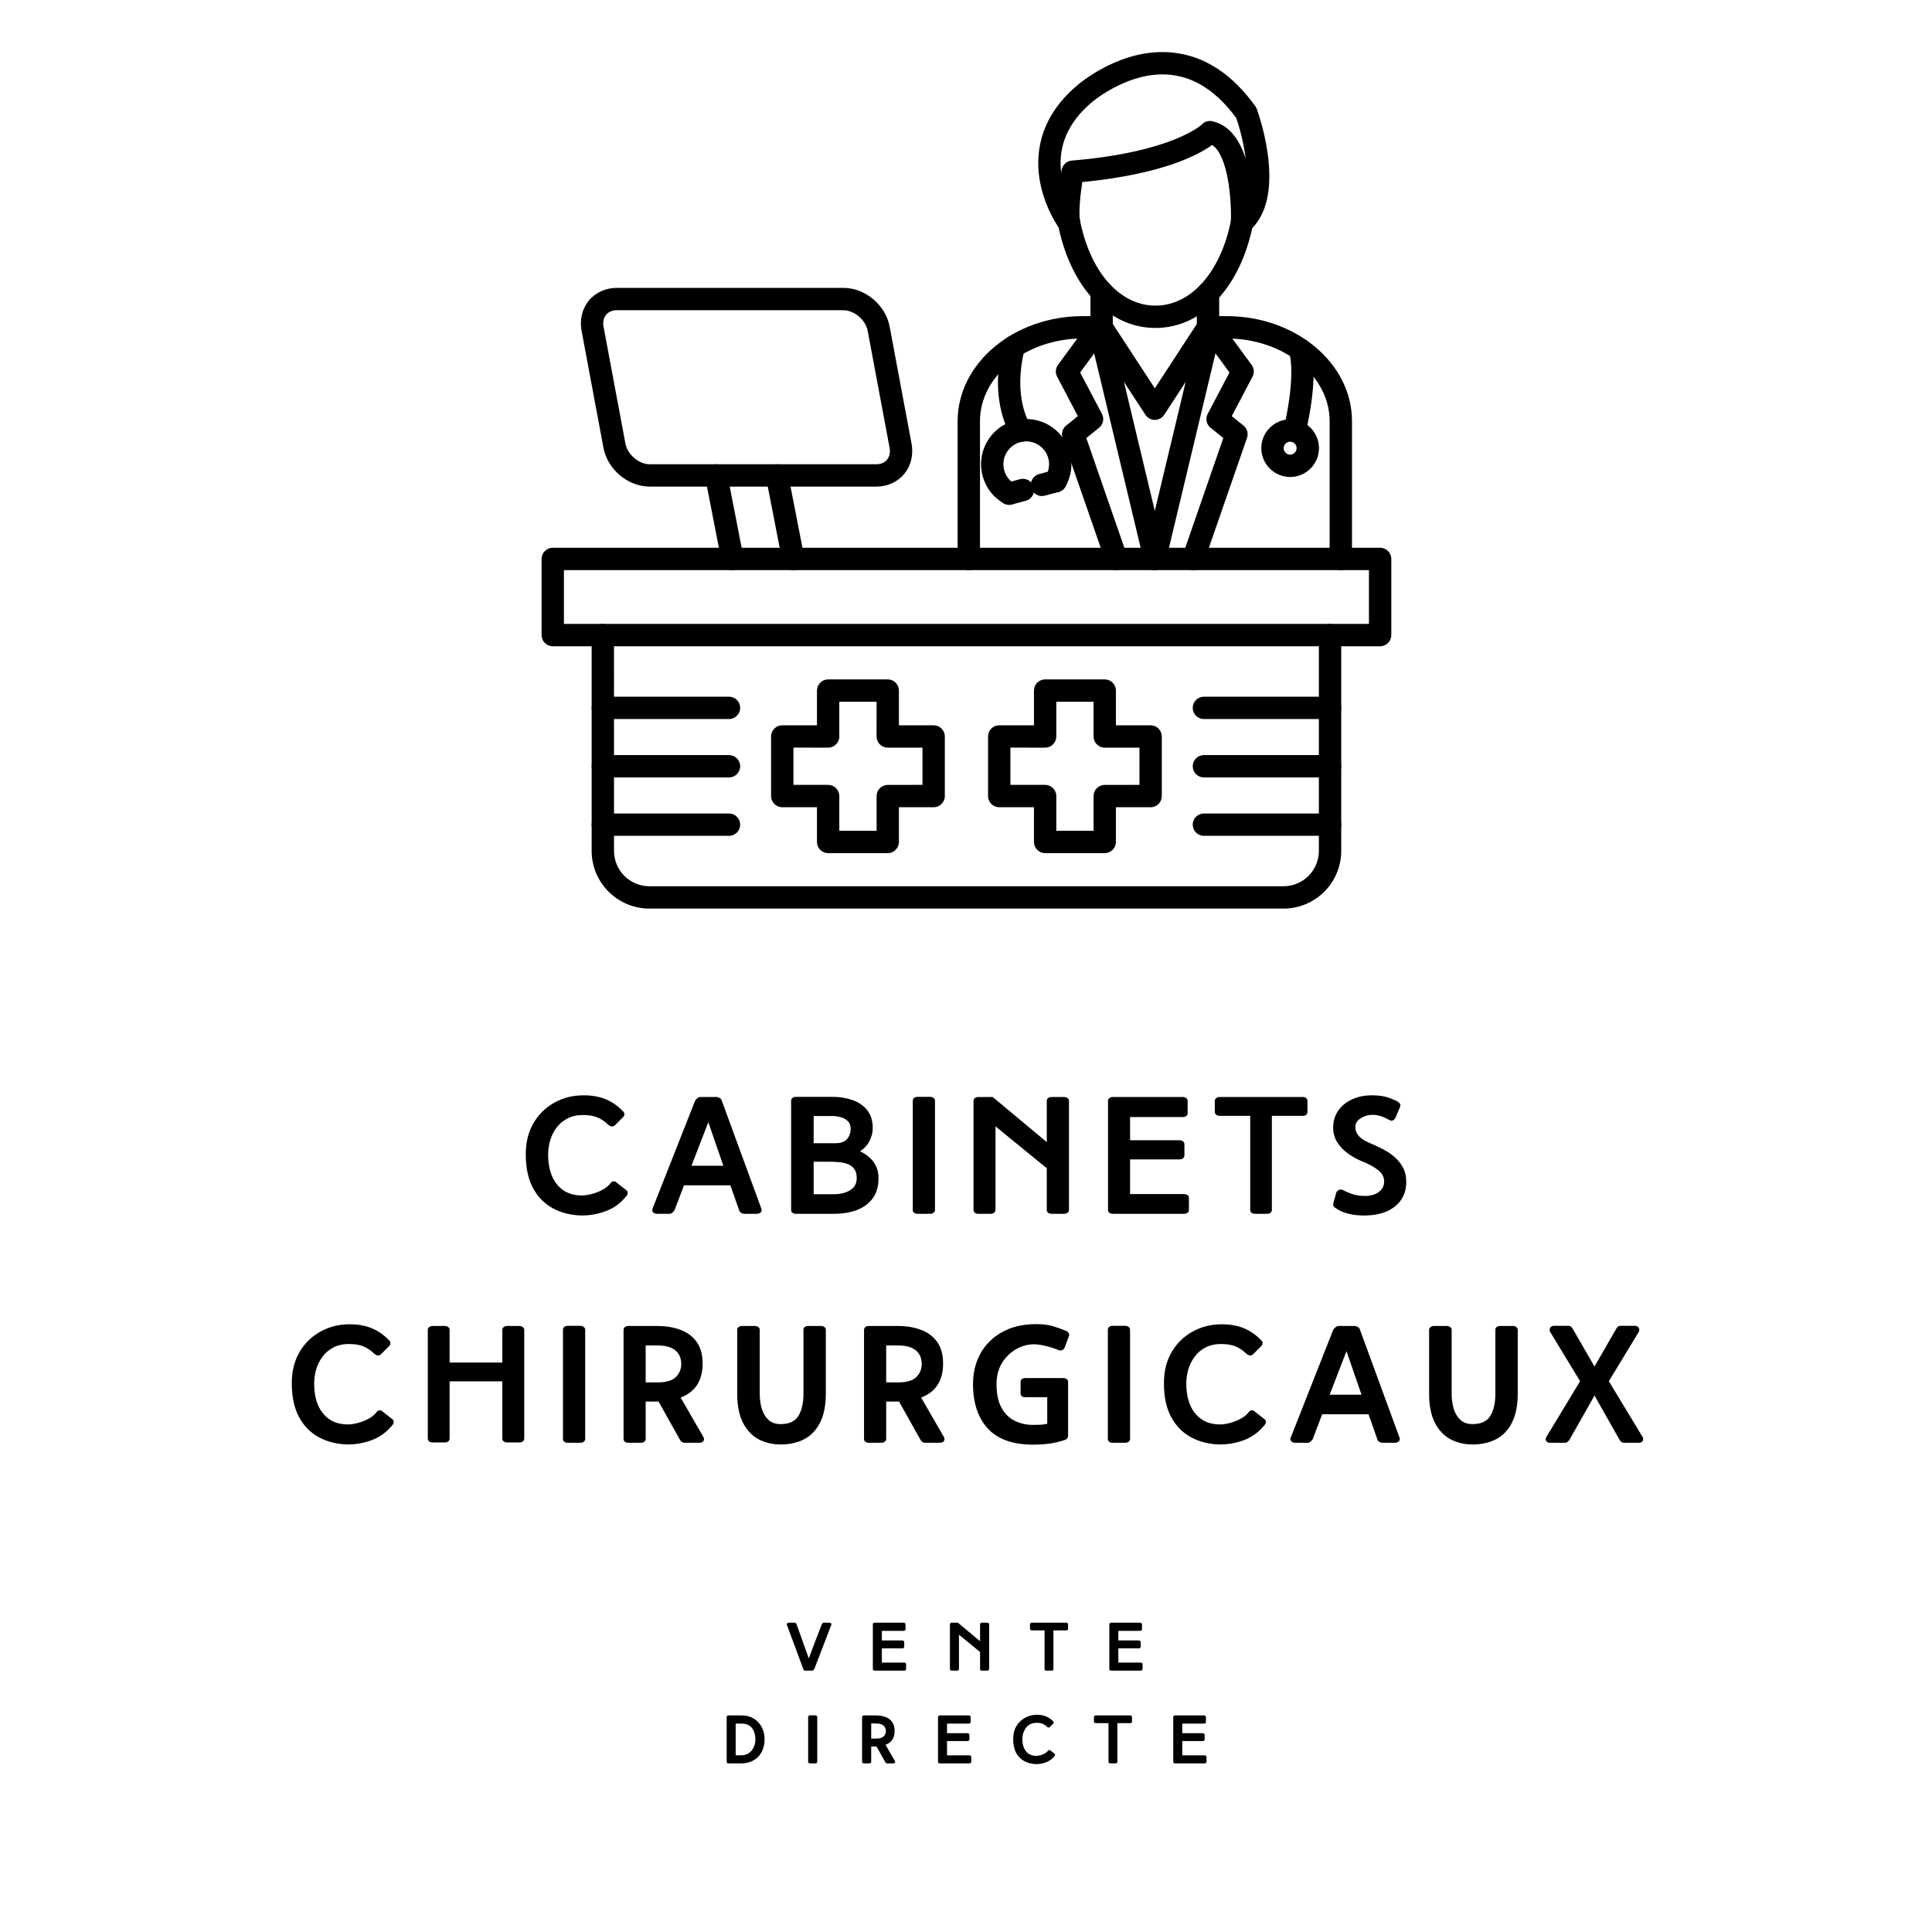 <svg xmlns="http://www.w3.org/2000/svg" xmlns:xlink="http://www.w3.org/1999/xlink" width="500" zoomAndPan="magnify" viewBox="0 0 375 375" height="500" preserveAspectRatio="xMidYMid meet" version="1.2"><defs><clipPath id="8754ed150f"><path d="M 105.086 106 L 270.086 106 L 270.086 126 L 105.086 126 Z M 105.086 106 "/></clipPath><clipPath id="287baa16e4"><path d="M 114 121 L 261 121 L 261 176.355 L 114 176.355 Z M 114 121 "/></clipPath></defs><g id="6b52ac4bc4"><g style="fill:#000000;fill-opacity:1;"><g transform="translate(100.817, 235.599)"><path style="stroke:none" d="M 12.141 -3.562 C 12.641 -3.562 13.234 -3.645 13.922 -3.812 C 14.617 -3.988 15.301 -4.242 15.969 -4.578 C 16.633 -4.91 17.188 -5.336 17.625 -5.859 C 17.75 -6.078 17.926 -6.219 18.156 -6.281 C 18.383 -6.344 18.594 -6.289 18.781 -6.125 L 20.703 -4.625 C 20.891 -4.5 20.992 -4.336 21.016 -4.141 C 21.035 -3.953 20.992 -3.77 20.891 -3.594 C 19.785 -2.188 18.461 -1.18 16.922 -0.578 C 15.379 0.023 13.773 0.328 12.109 0.328 C 10.035 0.285 8.176 -0.172 6.531 -1.047 C 4.895 -1.922 3.602 -3.227 2.656 -4.969 C 1.707 -6.707 1.234 -8.906 1.234 -11.562 C 1.234 -13.875 1.727 -15.879 2.719 -17.578 C 3.707 -19.285 5.055 -20.613 6.766 -21.562 C 8.473 -22.52 10.375 -23 12.469 -23 C 14.133 -23 15.586 -22.734 16.828 -22.203 C 18.066 -21.672 19.172 -20.891 20.141 -19.859 C 20.297 -19.723 20.375 -19.547 20.375 -19.328 C 20.375 -19.117 20.305 -18.945 20.172 -18.812 L 18.594 -17.234 C 18.207 -16.848 17.766 -16.859 17.266 -17.266 C 16.641 -17.891 15.945 -18.363 15.188 -18.688 C 14.438 -19.008 13.488 -19.172 12.344 -19.172 C 11.156 -19.172 10.133 -18.941 9.281 -18.484 C 8.426 -18.035 7.723 -17.43 7.172 -16.672 C 6.617 -15.922 6.211 -15.094 5.953 -14.188 C 5.703 -13.281 5.578 -12.375 5.578 -11.469 C 5.578 -9.914 5.82 -8.547 6.312 -7.359 C 6.812 -6.172 7.551 -5.238 8.531 -4.562 C 9.52 -3.895 10.723 -3.562 12.141 -3.562 Z M 12.141 -3.562 "/></g></g><g style="fill:#000000;fill-opacity:1;"><g transform="translate(126.31, 235.599)"><path style="stroke:none" d="M 15.453 -5.531 L 6.453 -5.531 L 4.625 -0.719 C 4.52 -0.539 4.375 -0.375 4.188 -0.219 C 4.008 -0.07 3.82 0 3.625 0 L 1.266 0 C 0.898 0 0.629 -0.098 0.453 -0.297 C 0.273 -0.504 0.242 -0.75 0.359 -1.031 L 8.609 -21.953 C 8.723 -22.129 8.875 -22.289 9.062 -22.438 C 9.258 -22.594 9.445 -22.672 9.625 -22.672 L 12.797 -22.672 C 12.941 -22.672 13.117 -22.613 13.328 -22.5 C 13.535 -22.395 13.66 -22.289 13.703 -22.188 L 21.469 -1 C 21.582 -0.719 21.539 -0.477 21.344 -0.281 C 21.145 -0.094 20.883 0 20.562 0 L 18.141 0 C 17.984 0 17.801 -0.051 17.594 -0.156 C 17.395 -0.27 17.273 -0.379 17.234 -0.484 Z M 7.906 -9.328 L 14.094 -9.328 L 11.172 -17.781 Z M 7.906 -9.328 "/></g></g><g style="fill:#000000;fill-opacity:1;"><g transform="translate(151.414, 235.599)"><path style="stroke:none" d="M 19.109 -6.938 C 19.109 -5.352 18.734 -4.047 17.984 -3.016 C 17.242 -1.992 16.219 -1.234 14.906 -0.734 C 13.602 -0.242 12.113 0 10.438 0 L 3.078 0 C 2.816 0 2.594 -0.066 2.406 -0.203 C 2.227 -0.348 2.141 -0.531 2.141 -0.75 L 2.141 -21.953 C 2.141 -22.172 2.227 -22.348 2.406 -22.484 C 2.594 -22.629 2.816 -22.703 3.078 -22.703 L 10.203 -22.703 C 11.586 -22.703 12.867 -22.492 14.047 -22.078 C 15.223 -21.672 16.172 -21.023 16.891 -20.141 C 17.617 -19.254 17.984 -18.078 17.984 -16.609 C 17.984 -15.773 17.773 -14.953 17.359 -14.141 C 16.953 -13.328 16.336 -12.66 15.516 -12.141 C 17.91 -10.973 19.109 -9.238 19.109 -6.938 Z M 10.719 -13.703 C 11.801 -13.703 12.566 -13.977 13.016 -14.531 C 13.473 -15.082 13.703 -15.742 13.703 -16.516 C 13.703 -17.16 13.504 -17.66 13.109 -18.016 C 12.723 -18.379 12.258 -18.629 11.719 -18.766 C 11.188 -18.91 10.68 -18.984 10.203 -18.984 L 6.516 -18.984 L 6.516 -13.703 Z M 6.516 -10.109 L 6.516 -3.797 L 10.438 -3.797 C 11.082 -3.797 11.742 -3.883 12.422 -4.062 C 13.098 -4.25 13.676 -4.57 14.156 -5.031 C 14.633 -5.5 14.875 -6.133 14.875 -6.938 C 14.875 -7.707 14.703 -8.312 14.359 -8.75 C 14.023 -9.195 13.586 -9.508 13.047 -9.688 C 12.516 -9.875 11.945 -9.988 11.344 -10.031 C 10.738 -10.082 10.176 -10.109 9.656 -10.109 Z M 6.516 -10.109 "/></g></g><g style="fill:#000000;fill-opacity:1;"><g transform="translate(175.028, 235.599)"><path style="stroke:none" d="M 2.141 -21.953 C 2.141 -22.172 2.223 -22.348 2.391 -22.484 C 2.566 -22.629 2.797 -22.703 3.078 -22.703 L 5.5 -22.703 C 5.758 -22.703 5.984 -22.629 6.172 -22.484 C 6.359 -22.348 6.453 -22.172 6.453 -21.953 L 6.453 -0.75 C 6.453 -0.531 6.359 -0.348 6.172 -0.203 C 5.984 -0.066 5.758 0 5.5 0 L 3.078 0 C 2.797 0 2.566 -0.066 2.391 -0.203 C 2.223 -0.348 2.141 -0.531 2.141 -0.75 Z M 2.141 -21.953 "/></g></g><g style="fill:#000000;fill-opacity:1;"><g transform="translate(186.819, 235.599)"><path style="stroke:none" d="M 6.406 -0.75 C 6.406 -0.531 6.312 -0.348 6.125 -0.203 C 5.945 -0.066 5.727 0 5.469 0 L 3.078 0 C 2.797 0 2.566 -0.066 2.391 -0.203 C 2.223 -0.348 2.141 -0.531 2.141 -0.75 L 2.141 -21.922 C 2.141 -22.141 2.223 -22.316 2.391 -22.453 C 2.566 -22.598 2.797 -22.672 3.078 -22.672 L 5.859 -22.672 L 16.359 -13.922 L 16.359 -21.922 C 16.359 -22.141 16.441 -22.316 16.609 -22.453 C 16.785 -22.598 17.016 -22.672 17.297 -22.672 L 19.719 -22.672 C 19.977 -22.672 20.203 -22.598 20.391 -22.453 C 20.578 -22.316 20.672 -22.141 20.672 -21.922 L 20.672 -0.75 C 20.672 -0.531 20.578 -0.348 20.391 -0.203 C 20.203 -0.066 19.977 0 19.719 0 L 17.297 0 C 17.016 0 16.785 -0.066 16.609 -0.203 C 16.441 -0.348 16.359 -0.531 16.359 -0.75 L 16.359 -8.844 L 6.406 -16.969 Z M 6.406 -0.75 "/></g></g><g style="fill:#000000;fill-opacity:1;"><g transform="translate(212.895, 235.599)"><path style="stroke:none" d="M 16.938 -3.828 C 17.219 -3.828 17.441 -3.758 17.609 -3.625 C 17.785 -3.5 17.875 -3.316 17.875 -3.078 L 17.875 -0.75 C 17.875 -0.531 17.785 -0.348 17.609 -0.203 C 17.441 -0.066 17.219 0 16.938 0 L 3.109 0 C 2.828 0 2.598 -0.066 2.422 -0.203 C 2.254 -0.348 2.172 -0.531 2.172 -0.75 L 2.172 -21.922 C 2.172 -22.141 2.254 -22.316 2.422 -22.453 C 2.598 -22.598 2.828 -22.672 3.109 -22.672 L 16.688 -22.672 C 16.938 -22.672 17.156 -22.598 17.344 -22.453 C 17.531 -22.316 17.625 -22.141 17.625 -21.922 L 17.625 -19.531 C 17.625 -19.289 17.531 -19.102 17.344 -18.969 C 17.156 -18.844 16.938 -18.781 16.688 -18.781 L 6.453 -18.781 L 6.453 -14.281 L 16.062 -14.281 C 16.32 -14.281 16.539 -14.207 16.719 -14.062 C 16.906 -13.926 17 -13.754 17 -13.547 L 17 -11.344 C 17 -11.102 16.906 -10.91 16.719 -10.766 C 16.539 -10.629 16.32 -10.562 16.062 -10.562 L 6.453 -10.562 L 6.453 -3.828 Z M 16.938 -3.828 "/></g></g><g style="fill:#000000;fill-opacity:1;"><g transform="translate(235.635, 235.599)"><path style="stroke:none" d="M 1.094 -19.016 C 0.844 -19.016 0.625 -19.082 0.438 -19.219 C 0.25 -19.363 0.156 -19.547 0.156 -19.766 L 0.156 -21.922 C 0.156 -22.141 0.25 -22.316 0.438 -22.453 C 0.625 -22.598 0.844 -22.672 1.094 -22.672 L 17.266 -22.672 C 17.547 -22.672 17.758 -22.598 17.906 -22.453 C 18.062 -22.316 18.141 -22.141 18.141 -21.922 L 18.141 -19.766 C 18.141 -19.547 18.062 -19.363 17.906 -19.219 C 17.758 -19.082 17.547 -19.016 17.266 -19.016 L 11.234 -19.016 L 11.234 -0.75 C 11.234 -0.531 11.145 -0.348 10.969 -0.203 C 10.801 -0.066 10.598 0 10.359 0 L 7.969 0 C 7.707 0 7.484 -0.066 7.297 -0.203 C 7.117 -0.348 7.031 -0.531 7.031 -0.75 L 7.031 -19.016 Z M 1.094 -19.016 "/></g></g><g style="fill:#000000;fill-opacity:1;"><g transform="translate(257.37, 235.599)"><path style="stroke:none" d="M 15.578 -6.375 C 15.617 -5.082 15.332 -3.93 14.719 -2.922 C 14.102 -1.922 13.18 -1.129 11.953 -0.547 C 10.723 0.035 9.176 0.328 7.312 0.328 C 6.219 0.328 5.188 0.203 4.219 -0.047 C 3.258 -0.297 2.438 -0.68 1.75 -1.203 C 1.594 -1.305 1.488 -1.43 1.438 -1.578 C 1.383 -1.734 1.391 -1.93 1.453 -2.172 L 2.016 -4.141 C 2.098 -4.359 2.258 -4.52 2.5 -4.625 C 2.75 -4.738 3.004 -4.738 3.266 -4.625 C 3.828 -4.32 4.461 -4.051 5.172 -3.812 C 5.891 -3.582 6.691 -3.469 7.578 -3.469 C 8.641 -3.469 9.523 -3.719 10.234 -4.219 C 10.941 -4.727 11.297 -5.438 11.297 -6.344 C 11.273 -7.145 10.914 -7.832 10.219 -8.406 C 9.52 -8.977 8.586 -9.516 7.422 -10.016 C 6.316 -10.441 5.316 -10.969 4.422 -11.594 C 3.523 -12.219 2.805 -12.941 2.266 -13.766 C 1.723 -14.586 1.43 -15.516 1.391 -16.547 C 1.367 -17.805 1.664 -18.914 2.281 -19.875 C 2.895 -20.832 3.781 -21.594 4.938 -22.156 C 6.094 -22.719 7.438 -23 8.969 -23 C 10.219 -23 11.273 -22.848 12.141 -22.547 C 13.004 -22.242 13.598 -21.984 13.922 -21.766 C 14.117 -21.641 14.266 -21.504 14.359 -21.359 C 14.461 -21.223 14.477 -21.035 14.406 -20.797 L 13.5 -18.656 C 13.176 -18.07 12.758 -17.93 12.25 -18.234 C 11.57 -18.617 10.945 -18.883 10.375 -19.031 C 9.801 -19.188 9.27 -19.242 8.781 -19.203 C 7.977 -19.16 7.254 -18.91 6.609 -18.453 C 5.961 -18.004 5.66 -17.414 5.703 -16.688 C 5.723 -16.102 5.957 -15.562 6.406 -15.062 C 6.863 -14.562 7.609 -14.098 8.641 -13.672 C 9.422 -13.348 10.211 -12.977 11.016 -12.562 C 11.816 -12.156 12.555 -11.664 13.234 -11.094 C 13.91 -10.52 14.461 -9.848 14.891 -9.078 C 15.328 -8.316 15.555 -7.414 15.578 -6.375 Z M 15.578 -6.375 "/></g></g><g style="fill:#000000;fill-opacity:1;"><g transform="translate(55.401, 280.043)"><path style="stroke:none" d="M 12.141 -3.562 C 12.641 -3.562 13.234 -3.645 13.922 -3.812 C 14.617 -3.988 15.301 -4.242 15.969 -4.578 C 16.633 -4.91 17.188 -5.336 17.625 -5.859 C 17.75 -6.078 17.926 -6.219 18.156 -6.281 C 18.383 -6.344 18.594 -6.289 18.781 -6.125 L 20.703 -4.625 C 20.891 -4.5 20.992 -4.336 21.016 -4.141 C 21.035 -3.953 20.992 -3.77 20.891 -3.594 C 19.785 -2.188 18.461 -1.18 16.922 -0.578 C 15.379 0.023 13.773 0.328 12.109 0.328 C 10.035 0.285 8.176 -0.172 6.531 -1.047 C 4.895 -1.922 3.602 -3.227 2.656 -4.969 C 1.707 -6.707 1.234 -8.906 1.234 -11.562 C 1.234 -13.875 1.727 -15.879 2.719 -17.578 C 3.707 -19.285 5.055 -20.613 6.766 -21.562 C 8.473 -22.52 10.375 -23 12.469 -23 C 14.133 -23 15.586 -22.734 16.828 -22.203 C 18.066 -21.672 19.172 -20.891 20.141 -19.859 C 20.297 -19.723 20.375 -19.547 20.375 -19.328 C 20.375 -19.117 20.305 -18.945 20.172 -18.812 L 18.594 -17.234 C 18.207 -16.848 17.766 -16.859 17.266 -17.266 C 16.641 -17.891 15.945 -18.363 15.188 -18.688 C 14.438 -19.008 13.488 -19.172 12.344 -19.172 C 11.156 -19.172 10.133 -18.941 9.281 -18.484 C 8.426 -18.035 7.723 -17.43 7.172 -16.672 C 6.617 -15.922 6.211 -15.094 5.953 -14.188 C 5.703 -13.281 5.578 -12.375 5.578 -11.469 C 5.578 -9.914 5.82 -8.547 6.312 -7.359 C 6.812 -6.172 7.551 -5.238 8.531 -4.562 C 9.52 -3.895 10.723 -3.562 12.141 -3.562 Z M 12.141 -3.562 "/></g></g><g style="fill:#000000;fill-opacity:1;"><g transform="translate(80.894, 280.043)"><path style="stroke:none" d="M 6.375 -0.812 C 6.375 -0.594 6.285 -0.41 6.109 -0.266 C 5.941 -0.129 5.719 -0.062 5.438 -0.062 L 3.078 -0.062 C 2.816 -0.062 2.594 -0.129 2.406 -0.266 C 2.227 -0.41 2.141 -0.594 2.141 -0.812 L 2.141 -21.922 C 2.141 -22.141 2.227 -22.316 2.406 -22.453 C 2.594 -22.598 2.816 -22.672 3.078 -22.672 L 5.438 -22.672 C 5.719 -22.672 5.941 -22.598 6.109 -22.453 C 6.285 -22.316 6.375 -22.141 6.375 -21.922 L 6.375 -15.578 L 16.609 -15.578 L 16.609 -21.922 C 16.609 -22.141 16.695 -22.316 16.875 -22.453 C 17.051 -22.598 17.281 -22.672 17.562 -22.672 L 19.922 -22.672 C 20.18 -22.672 20.398 -22.598 20.578 -22.453 C 20.766 -22.316 20.859 -22.141 20.859 -21.922 L 20.859 -0.812 C 20.859 -0.594 20.766 -0.41 20.578 -0.266 C 20.398 -0.129 20.18 -0.062 19.922 -0.062 L 17.562 -0.062 C 17.281 -0.062 17.051 -0.129 16.875 -0.266 C 16.695 -0.41 16.609 -0.594 16.609 -0.812 L 16.609 -11.922 L 6.375 -11.922 Z M 6.375 -0.812 "/></g></g><g style="fill:#000000;fill-opacity:1;"><g transform="translate(107.131, 280.043)"><path style="stroke:none" d="M 2.141 -21.953 C 2.141 -22.172 2.223 -22.348 2.391 -22.484 C 2.566 -22.629 2.797 -22.703 3.078 -22.703 L 5.5 -22.703 C 5.758 -22.703 5.984 -22.629 6.172 -22.484 C 6.359 -22.348 6.453 -22.172 6.453 -21.953 L 6.453 -0.75 C 6.453 -0.531 6.359 -0.348 6.172 -0.203 C 5.984 -0.066 5.758 0 5.5 0 L 3.078 0 C 2.797 0 2.566 -0.066 2.391 -0.203 C 2.223 -0.348 2.141 -0.531 2.141 -0.75 Z M 2.141 -21.953 "/></g></g><g style="fill:#000000;fill-opacity:1;"><g transform="translate(118.922, 280.043)"><path style="stroke:none" d="M 6.406 -0.75 C 6.406 -0.531 6.312 -0.348 6.125 -0.203 C 5.945 -0.066 5.727 0 5.469 0 L 3.047 0 C 2.766 0 2.535 -0.066 2.359 -0.203 C 2.191 -0.348 2.109 -0.531 2.109 -0.75 L 2.109 -21.922 C 2.109 -22.141 2.191 -22.316 2.359 -22.453 C 2.535 -22.598 2.766 -22.672 3.047 -22.672 L 8.641 -22.672 C 10.328 -22.672 11.832 -22.422 13.156 -21.922 C 14.488 -21.43 15.535 -20.648 16.297 -19.578 C 17.066 -18.516 17.453 -17.117 17.453 -15.391 C 17.453 -12.055 16.031 -9.852 13.188 -8.781 L 17.625 -1.094 C 17.77 -0.82 17.766 -0.57 17.609 -0.344 C 17.461 -0.113 17.207 0 16.844 0 L 13.953 0 C 13.609 0 13.316 -0.18 13.078 -0.547 L 8.906 -8 L 6.406 -8 Z M 8.688 -11.719 C 10.344 -11.719 11.523 -12.055 12.234 -12.734 C 12.953 -13.422 13.312 -14.297 13.312 -15.359 C 13.312 -15.66 13.258 -16.008 13.156 -16.406 C 13.062 -16.801 12.859 -17.188 12.547 -17.562 C 12.234 -17.945 11.766 -18.266 11.141 -18.516 C 10.516 -18.766 9.672 -18.891 8.609 -18.891 L 6.406 -18.891 L 6.406 -11.719 Z M 8.688 -11.719 "/></g></g><g style="fill:#000000;fill-opacity:1;"><g transform="translate(140.982, 280.043)"><path style="stroke:none" d="M 10.531 -3.625 C 12.164 -3.625 13.312 -4.145 13.969 -5.188 C 14.633 -6.238 14.969 -7.68 14.969 -9.516 L 14.969 -21.922 C 14.969 -22.141 15.047 -22.316 15.203 -22.453 C 15.367 -22.598 15.594 -22.672 15.875 -22.672 L 18.438 -22.672 C 18.664 -22.672 18.867 -22.598 19.047 -22.453 C 19.223 -22.316 19.312 -22.141 19.312 -21.922 L 19.312 -9.625 C 19.312 -7.289 18.941 -5.395 18.203 -3.938 C 17.473 -2.477 16.445 -1.398 15.125 -0.703 C 13.812 -0.016 12.281 0.328 10.531 0.328 C 8.969 0.328 7.551 -0.004 6.281 -0.672 C 5.008 -1.348 3.992 -2.414 3.234 -3.875 C 2.484 -5.332 2.109 -7.211 2.109 -9.516 L 2.109 -21.922 C 2.109 -22.141 2.195 -22.316 2.375 -22.453 C 2.562 -22.598 2.785 -22.672 3.047 -22.672 L 5.531 -22.672 C 5.812 -22.672 6.039 -22.598 6.219 -22.453 C 6.395 -22.316 6.484 -22.141 6.484 -21.922 L 6.484 -9.516 C 6.484 -8.484 6.613 -7.52 6.875 -6.625 C 7.145 -5.727 7.578 -5.004 8.172 -4.453 C 8.766 -3.898 9.551 -3.625 10.531 -3.625 Z M 10.531 -3.625 "/></g></g><g style="fill:#000000;fill-opacity:1;"><g transform="translate(165.6, 280.043)"><path style="stroke:none" d="M 6.406 -0.75 C 6.406 -0.531 6.312 -0.348 6.125 -0.203 C 5.945 -0.066 5.727 0 5.469 0 L 3.047 0 C 2.766 0 2.535 -0.066 2.359 -0.203 C 2.191 -0.348 2.109 -0.531 2.109 -0.75 L 2.109 -21.922 C 2.109 -22.141 2.191 -22.316 2.359 -22.453 C 2.535 -22.598 2.766 -22.672 3.047 -22.672 L 8.641 -22.672 C 10.328 -22.672 11.832 -22.422 13.156 -21.922 C 14.488 -21.43 15.535 -20.648 16.297 -19.578 C 17.066 -18.516 17.453 -17.117 17.453 -15.391 C 17.453 -12.055 16.031 -9.852 13.188 -8.781 L 17.625 -1.094 C 17.77 -0.82 17.766 -0.57 17.609 -0.344 C 17.461 -0.113 17.207 0 16.844 0 L 13.953 0 C 13.609 0 13.316 -0.18 13.078 -0.547 L 8.906 -8 L 6.406 -8 Z M 8.688 -11.719 C 10.344 -11.719 11.523 -12.055 12.234 -12.734 C 12.953 -13.422 13.312 -14.297 13.312 -15.359 C 13.312 -15.66 13.258 -16.008 13.156 -16.406 C 13.062 -16.801 12.859 -17.188 12.547 -17.562 C 12.234 -17.945 11.766 -18.266 11.141 -18.516 C 10.516 -18.766 9.672 -18.891 8.609 -18.891 L 6.406 -18.891 L 6.406 -11.719 Z M 8.688 -11.719 "/></g></g><g style="fill:#000000;fill-opacity:1;"><g transform="translate(187.659, 280.043)"><path style="stroke:none" d="M 15.609 -8.844 L 11.297 -8.844 C 11.066 -8.844 10.863 -8.906 10.688 -9.031 C 10.52 -9.164 10.438 -9.328 10.438 -9.516 L 10.438 -11.828 C 10.438 -12.055 10.52 -12.234 10.688 -12.359 C 10.863 -12.492 11.066 -12.562 11.297 -12.562 L 18.719 -12.562 C 18.977 -12.562 19.195 -12.492 19.375 -12.359 C 19.562 -12.234 19.656 -12.055 19.656 -11.828 L 19.656 -1.266 C 19.656 -1.129 19.586 -0.984 19.453 -0.828 C 19.328 -0.68 19.18 -0.586 19.016 -0.547 C 17.93 -0.18 16.906 0.055 15.938 0.172 C 14.969 0.297 13.941 0.359 12.859 0.359 C 8.91 0.359 5.977 -0.688 4.062 -2.781 C 2.156 -4.875 1.203 -7.738 1.203 -11.375 C 1.203 -13.613 1.688 -15.602 2.656 -17.344 C 3.625 -19.082 5.016 -20.457 6.828 -21.469 C 8.648 -22.488 10.801 -23.008 13.281 -23.031 C 14.645 -23.051 15.812 -22.91 16.781 -22.609 C 17.75 -22.305 18.594 -22.004 19.312 -21.703 C 19.539 -21.598 19.703 -21.445 19.797 -21.25 C 19.898 -21.051 19.898 -20.844 19.797 -20.625 L 18.984 -18.469 C 18.891 -18.25 18.727 -18.086 18.5 -17.984 C 18.281 -17.891 18.031 -17.898 17.75 -18.016 C 17.02 -18.316 16.242 -18.566 15.422 -18.766 C 14.598 -18.973 13.875 -19.086 13.25 -19.109 C 12 -19.148 10.801 -18.852 9.656 -18.219 C 8.508 -17.582 7.57 -16.68 6.844 -15.516 C 6.125 -14.348 5.766 -12.969 5.766 -11.375 C 5.766 -9.488 6.086 -7.961 6.734 -6.797 C 7.379 -5.629 8.242 -4.781 9.328 -4.25 C 10.41 -3.727 11.586 -3.469 12.859 -3.469 C 13.285 -3.469 13.742 -3.477 14.234 -3.5 C 14.723 -3.52 15.18 -3.582 15.609 -3.688 Z M 15.609 -8.844 "/></g></g><g style="fill:#000000;fill-opacity:1;"><g transform="translate(212.893, 280.043)"><path style="stroke:none" d="M 2.141 -21.953 C 2.141 -22.172 2.223 -22.348 2.391 -22.484 C 2.566 -22.629 2.797 -22.703 3.078 -22.703 L 5.5 -22.703 C 5.758 -22.703 5.984 -22.629 6.172 -22.484 C 6.359 -22.348 6.453 -22.172 6.453 -21.953 L 6.453 -0.75 C 6.453 -0.531 6.359 -0.348 6.172 -0.203 C 5.984 -0.066 5.758 0 5.5 0 L 3.078 0 C 2.797 0 2.566 -0.066 2.391 -0.203 C 2.223 -0.348 2.141 -0.531 2.141 -0.75 Z M 2.141 -21.953 "/></g></g><g style="fill:#000000;fill-opacity:1;"><g transform="translate(224.684, 280.043)"><path style="stroke:none" d="M 12.141 -3.562 C 12.641 -3.562 13.234 -3.645 13.922 -3.812 C 14.617 -3.988 15.301 -4.242 15.969 -4.578 C 16.633 -4.91 17.188 -5.336 17.625 -5.859 C 17.75 -6.078 17.926 -6.219 18.156 -6.281 C 18.383 -6.344 18.594 -6.289 18.781 -6.125 L 20.703 -4.625 C 20.891 -4.5 20.992 -4.336 21.016 -4.141 C 21.035 -3.953 20.992 -3.77 20.891 -3.594 C 19.785 -2.188 18.461 -1.18 16.922 -0.578 C 15.379 0.023 13.773 0.328 12.109 0.328 C 10.035 0.285 8.176 -0.172 6.531 -1.047 C 4.895 -1.922 3.602 -3.227 2.656 -4.969 C 1.707 -6.707 1.234 -8.906 1.234 -11.562 C 1.234 -13.875 1.727 -15.879 2.719 -17.578 C 3.707 -19.285 5.055 -20.613 6.766 -21.562 C 8.473 -22.52 10.375 -23 12.469 -23 C 14.133 -23 15.586 -22.734 16.828 -22.203 C 18.066 -21.672 19.172 -20.891 20.141 -19.859 C 20.297 -19.723 20.375 -19.547 20.375 -19.328 C 20.375 -19.117 20.305 -18.945 20.172 -18.812 L 18.594 -17.234 C 18.207 -16.848 17.766 -16.859 17.266 -17.266 C 16.641 -17.891 15.945 -18.363 15.188 -18.688 C 14.438 -19.008 13.488 -19.172 12.344 -19.172 C 11.156 -19.172 10.133 -18.941 9.281 -18.484 C 8.426 -18.035 7.723 -17.43 7.172 -16.672 C 6.617 -15.922 6.211 -15.094 5.953 -14.188 C 5.703 -13.281 5.578 -12.375 5.578 -11.469 C 5.578 -9.914 5.82 -8.547 6.312 -7.359 C 6.812 -6.172 7.551 -5.238 8.531 -4.562 C 9.52 -3.895 10.723 -3.562 12.141 -3.562 Z M 12.141 -3.562 "/></g></g><g style="fill:#000000;fill-opacity:1;"><g transform="translate(250.177, 280.043)"><path style="stroke:none" d="M 15.453 -5.531 L 6.453 -5.531 L 4.625 -0.719 C 4.52 -0.539 4.375 -0.375 4.188 -0.219 C 4.008 -0.07 3.82 0 3.625 0 L 1.266 0 C 0.898 0 0.629 -0.098 0.453 -0.297 C 0.273 -0.504 0.242 -0.75 0.359 -1.031 L 8.609 -21.953 C 8.723 -22.129 8.875 -22.289 9.062 -22.438 C 9.258 -22.594 9.445 -22.672 9.625 -22.672 L 12.797 -22.672 C 12.941 -22.672 13.117 -22.613 13.328 -22.5 C 13.535 -22.395 13.66 -22.289 13.703 -22.188 L 21.469 -1 C 21.582 -0.719 21.539 -0.477 21.344 -0.281 C 21.145 -0.094 20.883 0 20.562 0 L 18.141 0 C 17.984 0 17.801 -0.051 17.594 -0.156 C 17.395 -0.27 17.273 -0.379 17.234 -0.484 Z M 7.906 -9.328 L 14.094 -9.328 L 11.172 -17.781 Z M 7.906 -9.328 "/></g></g><g style="fill:#000000;fill-opacity:1;"><g transform="translate(275.281, 280.043)"><path style="stroke:none" d="M 10.531 -3.625 C 12.164 -3.625 13.312 -4.145 13.969 -5.188 C 14.633 -6.238 14.969 -7.68 14.969 -9.516 L 14.969 -21.922 C 14.969 -22.141 15.047 -22.316 15.203 -22.453 C 15.367 -22.598 15.594 -22.672 15.875 -22.672 L 18.438 -22.672 C 18.664 -22.672 18.867 -22.598 19.047 -22.453 C 19.223 -22.316 19.312 -22.141 19.312 -21.922 L 19.312 -9.625 C 19.312 -7.289 18.941 -5.395 18.203 -3.938 C 17.473 -2.477 16.445 -1.398 15.125 -0.703 C 13.812 -0.016 12.281 0.328 10.531 0.328 C 8.969 0.328 7.551 -0.004 6.281 -0.672 C 5.008 -1.348 3.992 -2.414 3.234 -3.875 C 2.484 -5.332 2.109 -7.211 2.109 -9.516 L 2.109 -21.922 C 2.109 -22.141 2.195 -22.316 2.375 -22.453 C 2.562 -22.598 2.785 -22.672 3.047 -22.672 L 5.531 -22.672 C 5.812 -22.672 6.039 -22.598 6.219 -22.453 C 6.395 -22.316 6.484 -22.141 6.484 -21.922 L 6.484 -9.516 C 6.484 -8.484 6.613 -7.52 6.875 -6.625 C 7.145 -5.727 7.578 -5.004 8.172 -4.453 C 8.766 -3.898 9.551 -3.625 10.531 -3.625 Z M 10.531 -3.625 "/></g></g><g style="fill:#000000;fill-opacity:1;"><g transform="translate(299.899, 280.043)"><path style="stroke:none" d="M 13.828 -22.156 C 13.941 -22.332 14.055 -22.469 14.172 -22.562 C 14.285 -22.656 14.461 -22.703 14.703 -22.703 L 17.422 -22.703 C 17.797 -22.703 18.051 -22.57 18.188 -22.312 C 18.32 -22.051 18.328 -21.797 18.203 -21.547 L 12.375 -11.953 L 18.984 -1.031 C 19.086 -0.77 19.062 -0.531 18.906 -0.312 C 18.758 -0.102 18.523 0 18.203 0 L 15.328 0 C 15.191 0 15.047 -0.035 14.891 -0.109 C 14.742 -0.191 14.598 -0.348 14.453 -0.578 L 9.594 -9.172 L 4.734 -0.578 C 4.578 -0.348 4.422 -0.191 4.266 -0.109 C 4.117 -0.035 3.984 0 3.859 0 L 0.969 0 C 0.645 0 0.406 -0.102 0.25 -0.312 C 0.102 -0.531 0.082 -0.77 0.188 -1.031 L 6.797 -11.953 L 0.969 -21.547 C 0.844 -21.797 0.848 -22.051 0.984 -22.312 C 1.129 -22.57 1.383 -22.703 1.75 -22.703 L 4.469 -22.703 C 4.707 -22.703 4.883 -22.656 5 -22.562 C 5.125 -22.469 5.238 -22.332 5.344 -22.156 L 9.594 -14.797 Z M 13.828 -22.156 "/></g></g><g style="fill:#000000;fill-opacity:1;"><g transform="translate(152.564, 324.273)"><path style="stroke:none" d="M 4.422 -2.375 C 4.836 -3.488 5.254 -4.598 5.672 -5.703 C 6.098 -6.805 6.523 -7.91 6.953 -9.016 C 6.992 -9.086 7.051 -9.156 7.125 -9.219 C 7.207 -9.281 7.285 -9.312 7.359 -9.312 L 8.422 -9.312 C 8.547 -9.312 8.648 -9.27 8.734 -9.188 C 8.816 -9.102 8.836 -9.004 8.797 -8.891 L 5.484 -0.297 C 5.441 -0.223 5.379 -0.156 5.297 -0.094 C 5.223 -0.031 5.148 0 5.078 0 L 3.766 0 C 3.691 0 3.613 -0.02 3.531 -0.062 C 3.457 -0.113 3.41 -0.16 3.391 -0.203 L 0.172 -8.891 C 0.129 -9.004 0.145 -9.102 0.219 -9.188 C 0.289 -9.27 0.398 -9.312 0.547 -9.312 L 1.656 -9.312 C 1.707 -9.312 1.77 -9.297 1.844 -9.266 C 1.914 -9.234 1.977 -9.16 2.031 -9.047 Z M 4.422 -2.375 "/></g></g><g style="fill:#000000;fill-opacity:1;"><g transform="translate(168.528, 324.273)"><path style="stroke:none" d="M 6.953 -1.562 C 7.066 -1.562 7.16 -1.535 7.234 -1.484 C 7.305 -1.43 7.344 -1.359 7.344 -1.266 L 7.344 -0.312 C 7.344 -0.219 7.305 -0.141 7.234 -0.078 C 7.16 -0.023 7.066 0 6.953 0 L 1.281 0 C 1.164 0 1.07 -0.023 1 -0.078 C 0.926 -0.141 0.891 -0.219 0.891 -0.312 L 0.891 -9 C 0.891 -9.094 0.926 -9.164 1 -9.219 C 1.07 -9.281 1.164 -9.312 1.281 -9.312 L 6.844 -9.312 C 6.945 -9.312 7.035 -9.281 7.109 -9.219 C 7.191 -9.164 7.234 -9.094 7.234 -9 L 7.234 -8.016 C 7.234 -7.922 7.191 -7.848 7.109 -7.797 C 7.035 -7.742 6.945 -7.719 6.844 -7.719 L 2.641 -7.719 L 2.641 -5.859 L 6.594 -5.859 C 6.695 -5.859 6.785 -5.828 6.859 -5.766 C 6.941 -5.711 6.984 -5.645 6.984 -5.562 L 6.984 -4.656 C 6.984 -4.551 6.941 -4.469 6.859 -4.406 C 6.785 -4.352 6.695 -4.328 6.594 -4.328 L 2.641 -4.328 L 2.641 -1.562 Z M 6.953 -1.562 "/></g></g><g style="fill:#000000;fill-opacity:1;"><g transform="translate(183.509, 324.273)"><path style="stroke:none" d="M 2.625 -0.312 C 2.625 -0.219 2.586 -0.141 2.516 -0.078 C 2.441 -0.023 2.352 0 2.25 0 L 1.266 0 C 1.148 0 1.055 -0.023 0.984 -0.078 C 0.91 -0.141 0.875 -0.219 0.875 -0.312 L 0.875 -9 C 0.875 -9.094 0.91 -9.164 0.984 -9.219 C 1.055 -9.281 1.148 -9.312 1.266 -9.312 L 2.406 -9.312 L 6.719 -5.719 L 6.719 -9 C 6.719 -9.094 6.75 -9.164 6.812 -9.219 C 6.883 -9.281 6.977 -9.312 7.094 -9.312 L 8.094 -9.312 C 8.195 -9.312 8.285 -9.281 8.359 -9.219 C 8.441 -9.164 8.484 -9.094 8.484 -9 L 8.484 -0.312 C 8.484 -0.219 8.441 -0.141 8.359 -0.078 C 8.285 -0.023 8.195 0 8.094 0 L 7.094 0 C 6.977 0 6.883 -0.023 6.812 -0.078 C 6.75 -0.141 6.719 -0.219 6.719 -0.312 L 6.719 -3.625 L 2.625 -6.969 Z M 2.625 -0.312 "/></g></g><g style="fill:#000000;fill-opacity:1;"><g transform="translate(199.859, 324.273)"><path style="stroke:none" d="M 0.453 -7.812 C 0.348 -7.812 0.254 -7.836 0.172 -7.891 C 0.098 -7.953 0.062 -8.023 0.062 -8.109 L 0.062 -9 C 0.062 -9.094 0.098 -9.164 0.172 -9.219 C 0.254 -9.281 0.348 -9.312 0.453 -9.312 L 7.094 -9.312 C 7.207 -9.312 7.297 -9.281 7.359 -9.219 C 7.422 -9.164 7.453 -9.094 7.453 -9 L 7.453 -8.109 C 7.453 -8.023 7.422 -7.953 7.359 -7.891 C 7.297 -7.836 7.207 -7.812 7.094 -7.812 L 4.609 -7.812 L 4.609 -0.312 C 4.609 -0.219 4.57 -0.141 4.5 -0.078 C 4.438 -0.023 4.352 0 4.25 0 L 3.266 0 C 3.16 0 3.07 -0.023 3 -0.078 C 2.926 -0.141 2.891 -0.219 2.891 -0.312 L 2.891 -7.812 Z M 0.453 -7.812 "/></g></g><g style="fill:#000000;fill-opacity:1;"><g transform="translate(214.428, 324.273)"><path style="stroke:none" d="M 6.953 -1.562 C 7.066 -1.562 7.16 -1.535 7.234 -1.484 C 7.305 -1.43 7.344 -1.359 7.344 -1.266 L 7.344 -0.312 C 7.344 -0.219 7.305 -0.141 7.234 -0.078 C 7.16 -0.023 7.066 0 6.953 0 L 1.281 0 C 1.164 0 1.07 -0.023 1 -0.078 C 0.926 -0.141 0.891 -0.219 0.891 -0.312 L 0.891 -9 C 0.891 -9.094 0.926 -9.164 1 -9.219 C 1.07 -9.281 1.164 -9.312 1.281 -9.312 L 6.844 -9.312 C 6.945 -9.312 7.035 -9.281 7.109 -9.219 C 7.191 -9.164 7.234 -9.094 7.234 -9 L 7.234 -8.016 C 7.234 -7.922 7.191 -7.848 7.109 -7.797 C 7.035 -7.742 6.945 -7.719 6.844 -7.719 L 2.641 -7.719 L 2.641 -5.859 L 6.594 -5.859 C 6.695 -5.859 6.785 -5.828 6.859 -5.766 C 6.941 -5.711 6.984 -5.645 6.984 -5.562 L 6.984 -4.656 C 6.984 -4.551 6.941 -4.469 6.859 -4.406 C 6.785 -4.352 6.695 -4.328 6.594 -4.328 L 2.641 -4.328 L 2.641 -1.562 Z M 6.953 -1.562 "/></g></g><g style="fill:#000000;fill-opacity:1;"><g transform="translate(140.154, 342.273)"><path style="stroke:none" d="M 8.25 -4.672 C 8.25 -4.066 8.16 -3.488 7.984 -2.938 C 7.805 -2.383 7.535 -1.895 7.172 -1.469 C 6.816 -1.039 6.363 -0.695 5.812 -0.438 C 5.258 -0.176 4.602 -0.031 3.844 0 L 1.281 0 C 1.164 0 1.07 -0.023 1 -0.078 C 0.926 -0.141 0.891 -0.219 0.891 -0.312 L 0.891 -9 C 0.891 -9.094 0.926 -9.164 1 -9.219 C 1.07 -9.281 1.164 -9.312 1.281 -9.312 L 3.812 -9.312 C 4.688 -9.312 5.453 -9.113 6.109 -8.719 C 6.773 -8.332 7.297 -7.789 7.672 -7.094 C 8.055 -6.395 8.25 -5.586 8.25 -4.672 Z M 2.641 -1.578 L 3.812 -1.578 C 4.383 -1.598 4.863 -1.75 5.25 -2.031 C 5.645 -2.32 5.945 -2.703 6.156 -3.172 C 6.363 -3.641 6.469 -4.141 6.469 -4.672 C 6.469 -5.203 6.379 -5.695 6.203 -6.156 C 6.035 -6.625 5.758 -7 5.375 -7.281 C 4.988 -7.57 4.469 -7.719 3.812 -7.719 L 2.641 -7.719 Z M 2.641 -1.578 "/></g></g><g style="fill:#000000;fill-opacity:1;"><g transform="translate(155.985, 342.273)"><path style="stroke:none" d="M 0.875 -9.016 C 0.875 -9.098 0.91 -9.172 0.984 -9.234 C 1.055 -9.297 1.148 -9.328 1.266 -9.328 L 2.266 -9.328 C 2.367 -9.328 2.457 -9.297 2.531 -9.234 C 2.602 -9.172 2.641 -9.098 2.641 -9.016 L 2.641 -0.312 C 2.641 -0.219 2.602 -0.141 2.531 -0.078 C 2.457 -0.023 2.367 0 2.266 0 L 1.266 0 C 1.148 0 1.055 -0.023 0.984 -0.078 C 0.91 -0.141 0.875 -0.219 0.875 -0.312 Z M 0.875 -9.016 "/></g></g><g style="fill:#000000;fill-opacity:1;"><g transform="translate(166.474, 342.273)"><path style="stroke:none" d="M 2.625 -0.312 C 2.625 -0.219 2.586 -0.141 2.516 -0.078 C 2.441 -0.023 2.352 0 2.25 0 L 1.25 0 C 1.133 0 1.039 -0.023 0.969 -0.078 C 0.895 -0.141 0.859 -0.219 0.859 -0.312 L 0.859 -9 C 0.859 -9.094 0.895 -9.164 0.969 -9.219 C 1.039 -9.281 1.133 -9.312 1.25 -9.312 L 3.547 -9.312 C 4.242 -9.312 4.863 -9.207 5.406 -9 C 5.945 -8.801 6.375 -8.477 6.688 -8.031 C 7.008 -7.594 7.172 -7.02 7.172 -6.312 C 7.172 -4.945 6.582 -4.047 5.406 -3.609 L 7.234 -0.453 C 7.297 -0.336 7.297 -0.234 7.234 -0.141 C 7.172 -0.047 7.066 0 6.922 0 L 5.734 0 C 5.586 0 5.469 -0.07 5.375 -0.219 L 3.656 -3.281 L 2.625 -3.281 Z M 3.562 -4.812 C 4.25 -4.812 4.738 -4.953 5.031 -5.234 C 5.32 -5.516 5.469 -5.867 5.469 -6.297 C 5.469 -6.422 5.445 -6.566 5.406 -6.734 C 5.363 -6.898 5.273 -7.062 5.141 -7.219 C 5.016 -7.375 4.82 -7.5 4.562 -7.594 C 4.312 -7.695 3.969 -7.75 3.531 -7.75 L 2.625 -7.75 L 2.625 -4.812 Z M 3.562 -4.812 "/></g></g><g style="fill:#000000;fill-opacity:1;"><g transform="translate(181.176, 342.273)"><path style="stroke:none" d="M 6.953 -1.562 C 7.066 -1.562 7.16 -1.535 7.234 -1.484 C 7.305 -1.43 7.344 -1.359 7.344 -1.266 L 7.344 -0.312 C 7.344 -0.219 7.305 -0.141 7.234 -0.078 C 7.16 -0.023 7.066 0 6.953 0 L 1.281 0 C 1.164 0 1.07 -0.023 1 -0.078 C 0.926 -0.141 0.891 -0.219 0.891 -0.312 L 0.891 -9 C 0.891 -9.094 0.926 -9.164 1 -9.219 C 1.07 -9.281 1.164 -9.312 1.281 -9.312 L 6.844 -9.312 C 6.945 -9.312 7.035 -9.281 7.109 -9.219 C 7.191 -9.164 7.234 -9.094 7.234 -9 L 7.234 -8.016 C 7.234 -7.922 7.191 -7.848 7.109 -7.797 C 7.035 -7.742 6.945 -7.719 6.844 -7.719 L 2.641 -7.719 L 2.641 -5.859 L 6.594 -5.859 C 6.695 -5.859 6.785 -5.828 6.859 -5.766 C 6.941 -5.711 6.984 -5.645 6.984 -5.562 L 6.984 -4.656 C 6.984 -4.551 6.941 -4.469 6.859 -4.406 C 6.785 -4.352 6.695 -4.328 6.594 -4.328 L 2.641 -4.328 L 2.641 -1.562 Z M 6.953 -1.562 "/></g></g><g style="fill:#000000;fill-opacity:1;"><g transform="translate(196.157, 342.273)"><path style="stroke:none" d="M 4.984 -1.469 C 5.191 -1.469 5.438 -1.5 5.719 -1.562 C 6 -1.633 6.273 -1.738 6.547 -1.875 C 6.828 -2.02 7.055 -2.195 7.234 -2.406 C 7.285 -2.5 7.359 -2.555 7.453 -2.578 C 7.547 -2.609 7.633 -2.586 7.719 -2.516 L 8.5 -1.906 C 8.57 -1.852 8.613 -1.785 8.625 -1.703 C 8.633 -1.617 8.617 -1.539 8.578 -1.469 C 8.117 -0.895 7.57 -0.484 6.938 -0.234 C 6.312 0.016 5.656 0.141 4.969 0.141 C 4.125 0.117 3.363 -0.066 2.688 -0.422 C 2.008 -0.785 1.473 -1.32 1.078 -2.031 C 0.691 -2.75 0.5 -3.656 0.5 -4.75 C 0.5 -5.695 0.703 -6.52 1.109 -7.219 C 1.523 -7.914 2.082 -8.457 2.781 -8.844 C 3.477 -9.238 4.258 -9.438 5.125 -9.438 C 5.801 -9.438 6.395 -9.328 6.906 -9.109 C 7.414 -8.898 7.867 -8.582 8.266 -8.156 C 8.328 -8.102 8.359 -8.031 8.359 -7.938 C 8.359 -7.852 8.332 -7.781 8.281 -7.719 L 7.625 -7.078 C 7.469 -6.91 7.289 -6.914 7.094 -7.094 C 6.832 -7.344 6.547 -7.535 6.234 -7.672 C 5.922 -7.805 5.531 -7.875 5.062 -7.875 C 4.57 -7.875 4.148 -7.781 3.797 -7.594 C 3.453 -7.406 3.164 -7.156 2.938 -6.844 C 2.719 -6.531 2.551 -6.188 2.438 -5.812 C 2.332 -5.445 2.281 -5.078 2.281 -4.703 C 2.281 -4.066 2.383 -3.504 2.594 -3.016 C 2.801 -2.523 3.102 -2.145 3.5 -1.875 C 3.906 -1.602 4.398 -1.469 4.984 -1.469 Z M 4.984 -1.469 "/></g></g><g style="fill:#000000;fill-opacity:1;"><g transform="translate(212.268, 342.273)"><path style="stroke:none" d="M 0.453 -7.812 C 0.348 -7.812 0.254 -7.836 0.172 -7.891 C 0.098 -7.953 0.062 -8.023 0.062 -8.109 L 0.062 -9 C 0.062 -9.094 0.098 -9.164 0.172 -9.219 C 0.254 -9.281 0.348 -9.312 0.453 -9.312 L 7.094 -9.312 C 7.207 -9.312 7.297 -9.281 7.359 -9.219 C 7.422 -9.164 7.453 -9.094 7.453 -9 L 7.453 -8.109 C 7.453 -8.023 7.422 -7.953 7.359 -7.891 C 7.297 -7.836 7.207 -7.812 7.094 -7.812 L 4.609 -7.812 L 4.609 -0.312 C 4.609 -0.219 4.57 -0.141 4.5 -0.078 C 4.438 -0.023 4.352 0 4.25 0 L 3.266 0 C 3.16 0 3.07 -0.023 3 -0.078 C 2.926 -0.141 2.891 -0.219 2.891 -0.312 L 2.891 -7.812 Z M 0.453 -7.812 "/></g></g><g style="fill:#000000;fill-opacity:1;"><g transform="translate(226.837, 342.273)"><path style="stroke:none" d="M 6.953 -1.562 C 7.066 -1.562 7.16 -1.535 7.234 -1.484 C 7.305 -1.43 7.344 -1.359 7.344 -1.266 L 7.344 -0.312 C 7.344 -0.219 7.305 -0.141 7.234 -0.078 C 7.16 -0.023 7.066 0 6.953 0 L 1.281 0 C 1.164 0 1.07 -0.023 1 -0.078 C 0.926 -0.141 0.891 -0.219 0.891 -0.312 L 0.891 -9 C 0.891 -9.094 0.926 -9.164 1 -9.219 C 1.07 -9.281 1.164 -9.312 1.281 -9.312 L 6.844 -9.312 C 6.945 -9.312 7.035 -9.281 7.109 -9.219 C 7.191 -9.164 7.234 -9.094 7.234 -9 L 7.234 -8.016 C 7.234 -7.922 7.191 -7.848 7.109 -7.797 C 7.035 -7.742 6.945 -7.719 6.844 -7.719 L 2.641 -7.719 L 2.641 -5.859 L 6.594 -5.859 C 6.695 -5.859 6.785 -5.828 6.859 -5.766 C 6.941 -5.711 6.984 -5.645 6.984 -5.562 L 6.984 -4.656 C 6.984 -4.551 6.941 -4.469 6.859 -4.406 C 6.785 -4.352 6.695 -4.328 6.594 -4.328 L 2.641 -4.328 L 2.641 -1.562 Z M 6.953 -1.562 "/></g></g><g clip-rule="nonzero" clip-path="url(#8754ed150f)"><path style=" stroke:none;fill-rule:evenodd;fill:#000000;fill-opacity:1;" d="M 109.457 121.102 L 265.711 121.102 L 265.711 110.66 L 109.457 110.66 C 109.457 110.66 109.457 121.102 109.457 121.102 Z M 267.883 125.441 L 107.289 125.441 C 106.094 125.441 105.121 124.469 105.121 123.273 L 105.121 108.488 C 105.121 107.293 106.094 106.32 107.289 106.32 L 267.883 106.32 C 269.078 106.32 270.051 107.293 270.051 108.488 L 270.051 123.273 C 270.051 124.469 269.078 125.441 267.883 125.441 Z M 267.883 125.441 "/></g><g clip-rule="nonzero" clip-path="url(#287baa16e4)"><path style=" stroke:none;fill-rule:evenodd;fill:#000000;fill-opacity:1;" d="M 249.129 176.355 L 126.043 176.355 C 119.867 176.355 114.84 171.332 114.84 165.156 L 114.84 123.273 C 114.84 122.074 115.812 121.105 117.008 121.105 C 118.207 121.102 119.176 122.074 119.176 123.273 L 119.18 165.156 C 119.18 168.941 122.258 172.02 126.043 172.02 L 249.129 172.02 C 252.914 172.02 255.992 168.941 255.992 165.156 L 255.992 123.273 C 255.992 122.074 256.965 121.105 258.16 121.105 C 259.359 121.105 260.332 122.074 260.332 123.273 L 260.332 165.156 C 260.332 171.332 255.305 176.359 249.129 176.355 Z M 249.129 176.355 "/></g><path style=" stroke:none;fill-rule:evenodd;fill:#000000;fill-opacity:1;" d="M 188.043 110.66 C 186.848 110.66 185.875 109.688 185.875 108.488 L 185.875 81.75 C 185.875 70.508 196.789 61.359 210.199 61.359 L 213.824 61.359 C 215.023 61.359 215.992 62.332 215.992 63.531 C 215.992 64.727 215.023 65.699 213.824 65.699 L 210.199 65.699 C 199.18 65.699 190.215 72.898 190.215 81.75 L 190.215 108.488 C 190.215 109.688 189.242 110.66 188.043 110.66 Z M 260.254 110.66 C 259.055 110.66 258.082 109.688 258.082 108.488 L 258.082 81.75 C 258.082 72.898 249.117 65.699 238.098 65.699 L 234.477 65.699 C 233.277 65.699 232.309 64.727 232.309 63.531 C 232.309 62.332 233.277 61.363 234.477 61.363 L 238.098 61.363 C 251.508 61.363 262.422 70.508 262.422 81.754 L 262.422 108.492 C 262.422 109.688 261.449 110.66 260.254 110.66 Z M 260.254 110.66 "/><path style=" stroke:none;fill-rule:evenodd;fill:#000000;fill-opacity:1;" d="M 213.824 65.699 C 212.621 65.699 211.656 64.727 211.656 63.531 L 211.656 56.629 C 211.656 55.43 212.621 54.461 213.824 54.461 C 215.02 54.461 215.992 55.43 215.992 56.629 L 215.992 63.527 C 215.992 64.727 215.023 65.699 213.824 65.699 Z M 213.824 65.699 "/><path style=" stroke:none;fill-rule:evenodd;fill:#000000;fill-opacity:1;" d="M 234.477 65.699 C 233.273 65.699 232.305 64.727 232.305 63.531 L 232.309 56.891 C 232.309 55.695 233.273 54.723 234.477 54.723 C 235.672 54.723 236.645 55.695 236.645 56.891 L 236.645 63.531 C 236.645 64.727 235.672 65.699 234.477 65.699 Z M 234.477 65.699 "/><path style=" stroke:none;fill-rule:evenodd;fill:#000000;fill-opacity:1;" d="M 224.273 63.656 C 224.258 63.656 224.246 63.656 224.234 63.656 C 215.121 63.633 207.699 55.688 205.328 43.418 C 205.102 42.242 205.871 41.105 207.051 40.879 C 208.23 40.648 209.363 41.422 209.59 42.594 C 211.551 52.734 217.301 59.301 224.242 59.32 C 224.254 59.32 224.262 59.32 224.273 59.32 C 231.188 59.32 236.945 52.82 238.945 42.75 C 239.18 41.578 240.316 40.812 241.492 41.047 C 242.668 41.277 243.434 42.422 243.199 43.594 C 240.781 55.785 233.352 63.656 224.273 63.656 Z M 224.273 63.656 "/><path style=" stroke:none;fill-rule:evenodd;fill:#000000;fill-opacity:1;" d="M 225.641 14.441 C 218.105 14.441 211.816 19.934 211.75 19.992 C 207.277 23.844 205.344 28.379 205.973 33.496 C 206.023 33.223 206.055 33.031 206.074 32.934 C 206.254 31.973 207.055 31.254 208.023 31.172 C 227.68 29.52 233.242 24.199 233.297 24.145 C 233.816 23.59 234.562 23.375 235.309 23.535 C 238.707 24.266 240.672 27.316 241.793 30.82 C 241.402 27.703 240.586 24.723 239.969 22.93 C 236.297 17.891 232.043 15.066 227.32 14.535 C 226.754 14.473 226.195 14.441 225.641 14.441 Z M 207.504 45.438 C 206.84 45.438 206.188 45.129 205.766 44.566 C 205.648 44.41 202.898 40.688 201.891 35.438 C 200.938 30.477 201.375 23.211 208.883 16.742 C 209.426 16.258 217.695 9.105 227.773 10.223 C 233.859 10.895 239.211 14.406 243.68 20.652 C 243.793 20.816 243.887 20.992 243.953 21.18 C 244.582 22.926 249.879 38.414 242.492 44.812 C 241.84 45.379 240.914 45.504 240.133 45.129 C 239.355 44.75 238.871 43.949 238.906 43.082 C 239.082 38.812 238.371 30.137 235.266 28.137 C 232.73 30 225.793 33.805 210.066 35.34 C 209.68 37.902 209.332 41.297 209.637 42.859 C 209.828 43.852 209.309 44.844 208.383 45.25 C 208.098 45.375 207.801 45.438 207.504 45.438 Z M 207.504 45.438 "/><path style=" stroke:none;fill-rule:evenodd;fill:#000000;fill-opacity:1;" d="M 224.152 81.504 C 223.414 81.504 222.734 81.133 222.332 80.52 L 212.004 64.715 C 211.352 63.711 211.633 62.371 212.637 61.715 C 213.641 61.059 214.984 61.34 215.641 62.344 L 224.152 75.371 L 232.656 62.344 C 233.312 61.34 234.656 61.059 235.66 61.715 C 236.664 62.367 236.945 63.711 236.289 64.715 L 225.965 80.52 C 225.562 81.133 224.879 81.504 224.152 81.504 Z M 224.152 81.504 "/><path style=" stroke:none;fill-rule:evenodd;fill:#000000;fill-opacity:1;" d="M 216.695 110.66 C 215.793 110.66 214.953 110.098 214.645 109.199 L 206.25 85 C 205.949 84.133 206.23 83.172 206.941 82.598 L 209.211 80.77 L 205.188 73.117 C 204.801 72.383 204.867 71.496 205.355 70.828 L 211.645 62.246 C 212.145 61.566 212.992 61.234 213.82 61.402 C 214.648 61.57 215.309 62.203 215.504 63.023 L 226.258 107.984 C 226.539 109.148 225.82 110.32 224.656 110.598 C 223.488 110.875 222.316 110.16 222.039 108.996 L 212.375 68.59 L 209.656 72.297 L 213.887 80.332 C 214.367 81.25 214.133 82.383 213.324 83.031 L 210.852 85.02 L 218.742 107.777 C 219.133 108.91 218.535 110.145 217.406 110.539 C 217.168 110.621 216.93 110.66 216.695 110.66 Z M 216.695 110.66 "/><path style=" stroke:none;fill-rule:evenodd;fill:#000000;fill-opacity:1;" d="M 231.602 110.66 C 231.363 110.66 231.129 110.621 230.891 110.539 C 229.762 110.145 229.16 108.91 229.555 107.781 L 237.445 85.02 L 234.973 83.031 C 234.168 82.383 233.93 81.254 234.41 80.336 L 238.641 72.297 L 235.922 68.59 L 226.258 108.996 C 225.98 110.16 224.809 110.879 223.645 110.602 C 222.477 110.32 221.758 109.152 222.035 107.984 L 232.793 63.023 C 232.988 62.203 233.645 61.57 234.473 61.402 C 235.301 61.234 236.152 61.566 236.648 62.25 L 242.941 70.828 C 243.43 71.496 243.492 72.387 243.109 73.117 L 239.082 80.773 L 241.355 82.598 C 242.066 83.172 242.344 84.133 242.043 85 L 233.648 109.199 C 233.344 110.094 232.504 110.66 231.602 110.66 Z M 231.602 110.66 "/><path style=" stroke:none;fill-rule:evenodd;fill:#000000;fill-opacity:1;" d="M 195.887 97.984 C 195.52 97.984 195.148 97.891 194.805 97.695 C 192.773 96.523 191.324 94.633 190.719 92.371 C 189.465 87.699 192.246 82.883 196.922 81.629 C 201.594 80.379 206.41 83.16 207.664 87.832 C 208.27 90.094 207.957 92.457 206.785 94.484 C 206.188 95.523 204.863 95.879 203.824 95.277 C 202.789 94.68 202.43 93.355 203.027 92.316 C 203.625 91.293 203.777 90.098 203.473 88.953 C 202.84 86.594 200.402 85.188 198.043 85.82 C 195.684 86.453 194.273 88.887 194.906 91.25 C 195.215 92.391 195.949 93.348 196.973 93.938 C 198.008 94.539 198.367 95.863 197.766 96.902 C 197.363 97.598 196.633 97.984 195.887 97.984 Z M 195.887 97.984 "/><path style=" stroke:none;fill-rule:evenodd;fill:#000000;fill-opacity:1;" d="M 195.891 97.984 C 194.93 97.984 194.055 97.348 193.793 96.379 C 193.484 95.223 194.172 94.031 195.328 93.723 L 197.988 93.008 C 199.148 92.699 200.34 93.387 200.648 94.543 C 200.957 95.699 200.273 96.887 199.117 97.199 L 196.449 97.91 C 196.262 97.961 196.074 97.984 195.891 97.984 Z M 195.891 97.984 "/><path style=" stroke:none;fill-rule:evenodd;fill:#000000;fill-opacity:1;" d="M 202.242 96.285 C 201.285 96.285 200.406 95.645 200.148 94.676 C 199.84 93.52 200.523 92.332 201.68 92.02 L 204.348 91.305 C 205.504 90.996 206.691 91.684 207.004 92.84 C 207.312 93.996 206.629 95.184 205.469 95.496 L 202.805 96.207 C 202.617 96.258 202.43 96.285 202.242 96.285 Z M 202.242 96.285 "/><path style=" stroke:none;fill-rule:evenodd;fill:#000000;fill-opacity:1;" d="M 198.172 85.754 C 197.484 85.754 196.809 85.43 196.387 84.828 C 196.199 84.559 191.82 78.156 194.656 66.758 C 194.945 65.594 196.121 64.887 197.285 65.176 C 198.445 65.465 199.152 66.641 198.867 67.805 C 196.539 77.156 199.805 82.141 199.945 82.352 C 200.633 83.328 200.391 84.676 199.414 85.363 C 199.031 85.625 198.602 85.754 198.172 85.754 Z M 198.172 85.754 "/><path style=" stroke:none;fill-rule:evenodd;fill:#000000;fill-opacity:1;" d="M 251.293 85.84 C 251.129 85.84 250.965 85.82 250.801 85.785 C 249.633 85.512 248.906 84.348 249.176 83.18 C 249.867 80.207 251.355 72.805 250.246 68.355 C 249.961 67.191 250.668 66.016 251.828 65.727 C 252.992 65.441 254.172 66.145 254.457 67.309 C 255.746 72.477 254.348 80.086 253.402 84.164 C 253.168 85.164 252.277 85.84 251.293 85.84 Z M 251.293 85.84 "/><path style=" stroke:none;fill-rule:evenodd;fill:#000000;fill-opacity:1;" d="M 250.418 85.727 C 249.723 85.727 249.16 86.293 249.16 86.984 C 249.16 87.68 249.723 88.246 250.414 88.246 C 251.109 88.242 251.672 87.68 251.672 86.984 C 251.672 86.289 251.109 85.727 250.418 85.727 Z M 250.418 92.582 C 247.332 92.582 244.82 90.07 244.82 86.984 C 244.82 83.898 247.332 81.391 250.414 81.391 C 253.504 81.391 256.012 83.902 256.012 86.984 C 256.012 90.07 253.504 92.582 250.418 92.582 Z M 250.418 92.582 "/><path style=" stroke:none;fill-rule:evenodd;fill:#000000;fill-opacity:1;" d="M 119.719 60.211 C 118.859 60.211 118.125 60.527 117.652 61.094 C 117.16 61.688 116.977 62.516 117.152 63.43 L 121.395 86.102 C 121.793 88.238 124.004 90.113 126.129 90.113 L 170.098 90.113 C 170.961 90.113 171.695 89.801 172.164 89.234 C 172.656 88.641 172.836 87.812 172.664 86.898 L 168.422 64.227 C 168.023 62.09 165.812 60.215 163.688 60.215 Z M 170.098 94.449 L 126.129 94.449 C 121.875 94.449 117.922 91.133 117.129 86.898 L 112.887 64.227 C 112.48 62.055 113 59.902 114.312 58.324 C 115.605 56.766 117.578 55.875 119.719 55.875 L 163.688 55.875 C 167.941 55.875 171.895 59.191 172.688 63.43 L 176.93 86.098 C 177.336 88.27 176.816 90.422 175.5 92.004 C 174.215 93.559 172.238 94.449 170.098 94.449 Z M 170.098 94.449 "/><path style=" stroke:none;fill-rule:evenodd;fill:#000000;fill-opacity:1;" d="M 153.969 110.66 C 152.953 110.66 152.043 109.941 151.84 108.906 L 148.68 92.695 C 148.453 91.523 149.215 90.383 150.395 90.152 C 151.57 89.922 152.707 90.691 152.938 91.867 L 156.098 108.074 C 156.328 109.25 155.562 110.391 154.387 110.617 C 154.246 110.645 154.109 110.66 153.969 110.66 Z M 142.168 110.66 C 141.152 110.66 140.242 109.941 140.039 108.906 L 136.879 92.695 C 136.652 91.523 137.418 90.383 138.594 90.152 C 139.77 89.922 140.906 90.691 141.137 91.867 L 144.297 108.074 C 144.527 109.25 143.758 110.391 142.586 110.617 C 142.445 110.645 142.305 110.66 142.168 110.66 Z M 142.168 110.66 "/><path style=" stroke:none;fill-rule:evenodd;fill:#000000;fill-opacity:1;" d="M 162.91 161.25 L 170.145 161.25 L 170.145 154.516 C 170.145 153.316 171.113 152.348 172.312 152.348 L 179.051 152.344 L 179.051 145.117 L 172.312 145.117 C 171.113 145.117 170.141 144.145 170.141 142.949 L 170.145 136.207 L 162.91 136.207 L 162.91 142.949 C 162.91 144.145 161.941 145.117 160.742 145.117 L 154.004 145.113 L 154.004 152.344 L 160.742 152.344 C 161.941 152.344 162.91 153.316 162.91 154.516 Z M 172.312 165.59 L 160.742 165.59 C 159.547 165.59 158.574 164.617 158.574 163.422 L 158.574 156.684 L 151.836 156.684 C 150.637 156.684 149.664 155.711 149.664 154.516 L 149.664 142.945 C 149.664 141.75 150.637 140.777 151.832 140.777 L 158.574 140.777 L 158.574 134.039 C 158.574 132.844 159.547 131.871 160.742 131.871 L 172.312 131.871 C 173.512 131.871 174.48 132.844 174.48 134.039 L 174.48 140.781 L 181.223 140.781 C 182.418 140.781 183.391 141.75 183.391 142.949 L 183.391 154.516 C 183.391 155.711 182.418 156.684 181.223 156.684 L 174.48 156.684 L 174.48 163.422 C 174.48 164.617 173.508 165.59 172.312 165.59 Z M 172.312 165.59 "/><path style=" stroke:none;fill-rule:evenodd;fill:#000000;fill-opacity:1;" d="M 205.027 161.25 L 212.258 161.25 L 212.258 154.516 C 212.258 153.316 213.23 152.348 214.426 152.348 L 221.168 152.344 L 221.168 145.117 L 214.426 145.117 C 213.23 145.117 212.258 144.145 212.258 142.949 L 212.258 136.207 L 205.027 136.207 L 205.027 142.949 C 205.027 144.145 204.055 145.117 202.859 145.117 L 196.117 145.113 L 196.117 152.344 L 202.859 152.344 C 204.055 152.344 205.027 153.316 205.027 154.516 Z M 214.426 165.59 L 202.859 165.59 C 201.66 165.59 200.688 164.617 200.688 163.422 L 200.691 156.684 L 193.949 156.684 C 192.75 156.684 191.781 155.711 191.781 154.516 L 191.781 142.945 C 191.781 141.75 192.75 140.777 193.949 140.777 L 200.691 140.777 L 200.691 134.039 C 200.691 132.844 201.66 131.871 202.859 131.871 L 214.426 131.871 C 215.625 131.871 216.598 132.844 216.598 134.039 L 216.598 140.781 L 223.336 140.781 C 224.535 140.781 225.504 141.75 225.504 142.949 L 225.504 154.516 C 225.504 155.711 224.535 156.684 223.336 156.684 L 216.598 156.684 L 216.598 163.422 C 216.598 164.617 215.625 165.59 214.426 165.59 Z M 214.426 165.59 "/><path style=" stroke:none;fill-rule:evenodd;fill:#000000;fill-opacity:1;" d="M 141.496 139.562 L 117.008 139.562 C 115.812 139.562 114.84 138.594 114.84 137.395 C 114.84 136.199 115.809 135.227 117.008 135.227 L 141.496 135.227 C 142.695 135.227 143.664 136.199 143.664 137.395 C 143.664 138.594 142.695 139.562 141.496 139.562 Z M 141.496 139.562 "/><path style=" stroke:none;fill-rule:evenodd;fill:#000000;fill-opacity:1;" d="M 141.496 150.898 L 117.008 150.898 C 115.812 150.898 114.84 149.93 114.84 148.73 C 114.84 147.531 115.809 146.562 117.008 146.562 L 141.496 146.562 C 142.695 146.562 143.664 147.535 143.664 148.73 C 143.664 149.926 142.695 150.898 141.496 150.898 Z M 141.496 150.898 "/><path style=" stroke:none;fill-rule:evenodd;fill:#000000;fill-opacity:1;" d="M 141.496 162.234 L 117.008 162.234 C 115.812 162.234 114.84 161.262 114.84 160.066 C 114.84 158.867 115.809 157.898 117.008 157.898 L 141.496 157.898 C 142.695 157.898 143.664 158.867 143.664 160.066 C 143.664 161.262 142.695 162.234 141.496 162.234 Z M 141.496 162.234 "/><path style=" stroke:none;fill-rule:evenodd;fill:#000000;fill-opacity:1;" d="M 258.16 139.562 L 233.676 139.562 C 232.477 139.562 231.508 138.594 231.508 137.395 C 231.508 136.199 232.477 135.227 233.676 135.227 L 258.164 135.227 C 259.359 135.227 260.332 136.199 260.332 137.395 C 260.332 138.594 259.359 139.562 258.16 139.562 Z M 258.16 139.562 "/><path style=" stroke:none;fill-rule:evenodd;fill:#000000;fill-opacity:1;" d="M 258.16 150.898 L 233.676 150.898 C 232.477 150.898 231.508 149.93 231.508 148.73 C 231.508 147.531 232.477 146.562 233.676 146.562 L 258.164 146.562 C 259.359 146.562 260.332 147.535 260.332 148.73 C 260.332 149.926 259.359 150.898 258.16 150.898 Z M 258.16 150.898 "/><path style=" stroke:none;fill-rule:evenodd;fill:#000000;fill-opacity:1;" d="M 258.16 162.234 L 233.676 162.234 C 232.477 162.234 231.508 161.262 231.508 160.066 C 231.508 158.867 232.477 157.898 233.676 157.898 L 258.164 157.898 C 259.359 157.898 260.332 158.867 260.332 160.066 C 260.332 161.262 259.359 162.234 258.16 162.234 Z M 258.16 162.234 "/></g></svg>